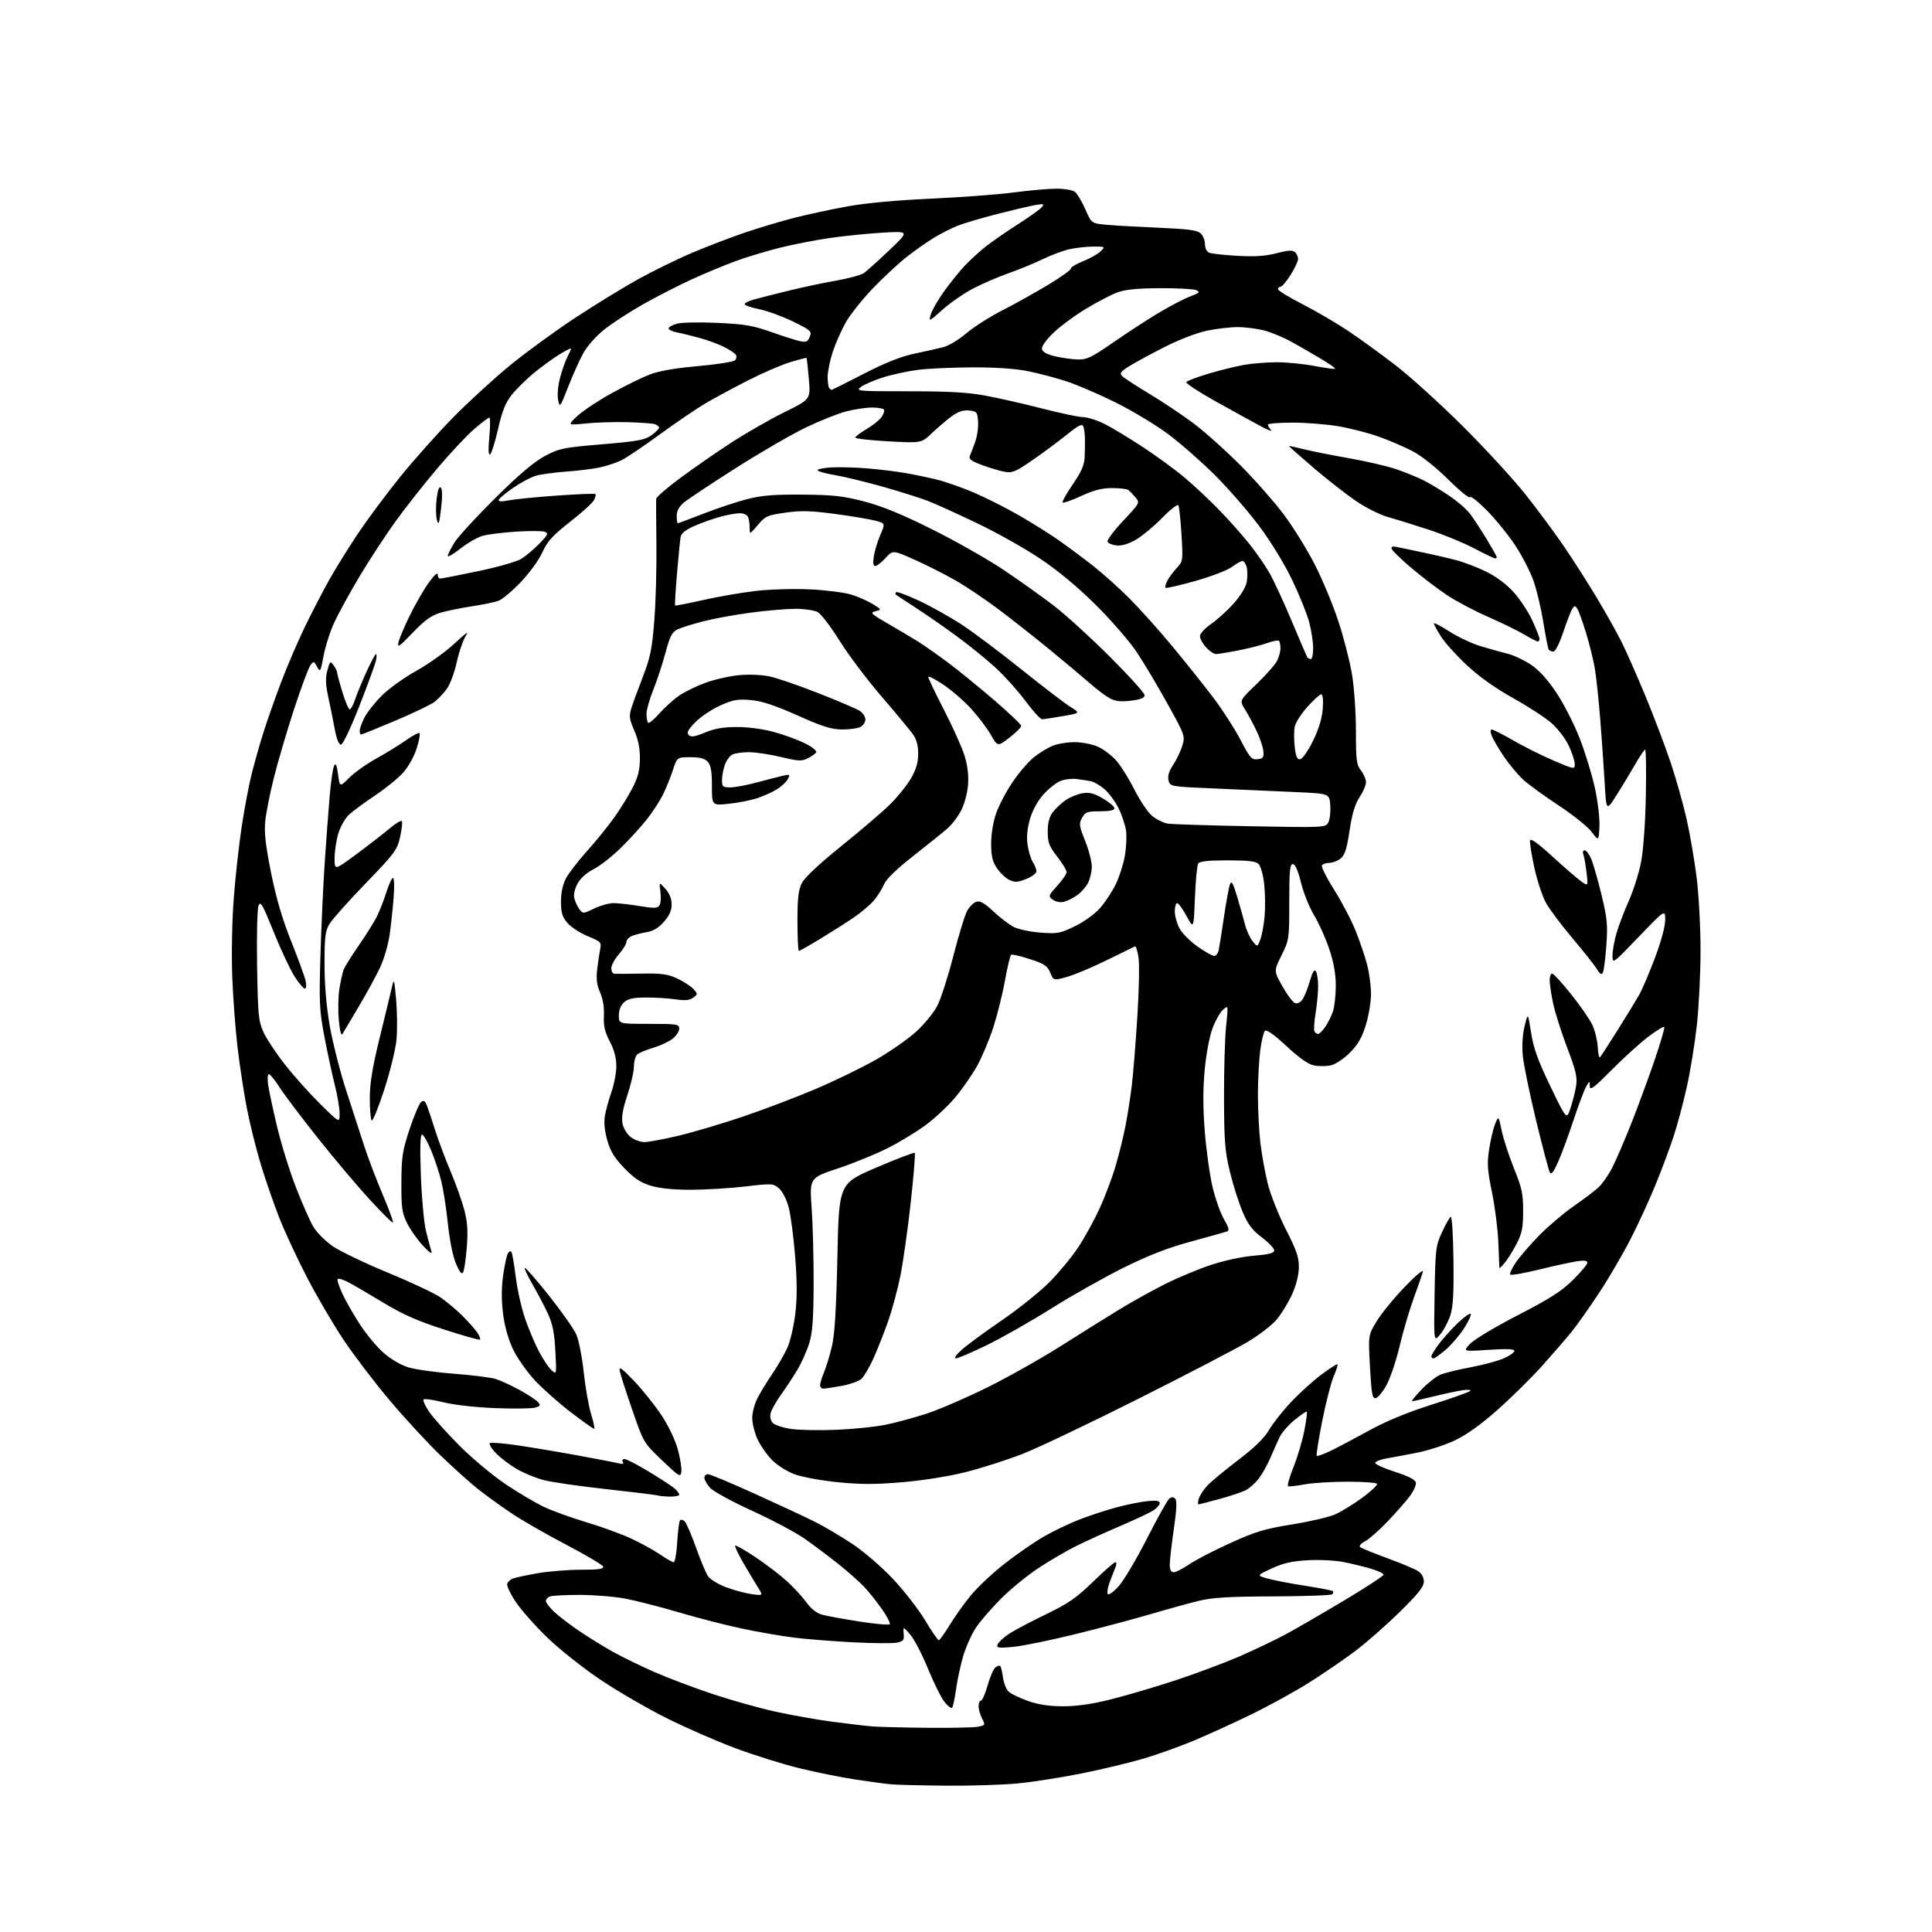 <?xml version="1.0" encoding="UTF-8" standalone="no"?>
<svg 
  version="1.1" 
  xmlns="http://www.w3.org/2000/svg" 
  xmlns:xlink="http://www.w3.org/1999/xlink" 
  xmlns:svg="http://www.w3.org/2000/svg"
  xmlns:rdf="http://www.w3.org/1999/02/22-rdf-syntax-ns#"
  xmlns:cc="http://creativecommons.org/ns#"
  xmlns:dc="http://purl.org/dc/elements/1.1/"
  viewBox="0 0 768 768"
  width="768"
  height="768"
>
<style>svg {background-color: white; }</style>"
<path stroke="none" fill="black" fill-rule="evenodd" d="M376.08,709.83C366.41,709.74 356.70,709.51 354.50,709.32C352.30,709.13 345.85,708.27 340.17,707.41C334.49,706.55 324.43,704.53 317.81,702.91C311.19,701.30 299.64,697.68 292.14,694.87C284.64,692.06 272.38,686.69 264.89,682.94C257.40,679.19 245.70,672.40 238.89,667.85C232.08,663.30 222.55,655.76 217.72,651.11C212.88,646.46 207.17,640.01 205.01,636.78C202.86,633.55 201.33,630.29 201.63,629.53C201.92,628.78 202.91,627.86 203.83,627.50C204.75,627.14 209.10,626.20 213.50,625.42C217.90,624.64 225.70,624.00 230.83,624.00C237.85,624.00 240.06,623.69 239.75,622.75C239.53,622.06 232.85,618.11 224.92,613.96C216.99,609.81 207.12,604.13 203.00,601.34C198.88,598.55 193.03,594.31 190.00,591.92C186.97,589.53 180.27,583.51 175.10,578.54C169.93,573.57 160.78,563.65 154.77,556.50C148.75,549.35 140.53,538.55 136.50,532.50C132.47,526.45 126.01,515.42 122.15,508.00C118.29,500.57 113.34,489.97 111.15,484.42C108.95,478.88 105.60,469.21 103.69,462.92C101.79,456.64 99.28,446.55 98.12,440.50C96.95,434.45 95.30,423.65 94.45,416.50C93.59,409.35 92.63,396.52 92.31,388.00C91.99,379.21 92.25,365.79 92.93,357.01C93.58,348.48 95.00,335.66 96.09,328.51C97.17,321.35 98.96,311.90 100.08,307.50C101.20,303.10 103.23,295.90 104.61,291.50C105.98,287.10 109.14,278.10 111.63,271.50C114.12,264.90 118.46,254.79 121.27,249.03C124.07,243.26 128.39,234.94 130.86,230.53C133.33,226.11 138.43,217.89 142.19,212.25C145.96,206.62 153.51,196.46 158.97,189.69C164.43,182.91 173.98,172.20 180.20,165.88C186.41,159.56 196.68,150.18 203.00,145.02C209.32,139.87 220.84,131.48 228.59,126.38C236.34,121.28 247.58,114.38 253.58,111.05C259.58,107.71 269.41,102.90 275.44,100.36C281.47,97.82 290.92,94.20 296.45,92.34C301.98,90.47 310.77,87.85 316.00,86.52C321.23,85.19 330.68,83.17 337.00,82.02C344.14,80.73 356.67,79.57 370.05,78.97C381.90,78.44 396.72,77.33 402.98,76.50C409.25,75.68 416.90,75.00 420.00,75.00C423.09,75.00 426.36,75.56 427.28,76.25C428.19,76.94 430.05,80.05 431.42,83.17C433.90,88.83 433.90,88.83 440.20,89.38C443.66,89.69 453.02,90.21 461.00,90.55C472.15,91.02 475.90,91.52 477.25,92.73C478.21,93.60 479.00,95.54 479.00,97.05C479.00,98.72 479.68,100.06 480.75,100.48C481.71,100.86 486.77,101.41 492.00,101.70C498.88,102.08 503.14,101.80 507.45,100.66C511.75,99.52 513.76,99.38 514.70,100.17C515.41,100.76 516.00,102.00 516.00,102.93C516.00,103.85 514.66,106.72 513.02,109.30C511.38,111.89 509.58,114.00 509.02,114.00C508.46,114.00 508.00,114.43 508.00,114.96C508.00,115.48 512.43,118.19 517.85,120.97C523.27,123.75 531.48,128.56 536.10,131.66C540.72,134.75 549.22,140.93 554.99,145.39C560.76,149.85 572.72,160.70 581.55,169.50C590.39,178.30 601.56,190.45 606.37,196.50C611.18,202.55 618.17,212.00 621.91,217.50C625.64,223.00 631.48,232.15 634.88,237.84C638.28,243.52 642.61,251.25 644.51,255.01C646.40,258.77 650.71,268.52 654.08,276.67C657.46,284.83 661.97,296.72 664.10,303.10C666.24,309.48 669.10,319.61 670.45,325.60C671.81,331.60 673.61,342.11 674.46,348.97C675.31,355.83 676.00,368.88 675.99,377.97C675.99,387.06 675.31,400.48 674.50,407.78C673.68,415.08 671.88,426.11 670.49,432.28C669.11,438.45 666.80,447.10 665.36,451.50C663.93,455.90 660.75,464.43 658.31,470.46C655.86,476.49 651.35,486.35 648.27,492.37C645.19,498.38 639.54,508.08 635.70,513.90C631.87,519.73 626.90,526.75 624.66,529.50C622.42,532.25 617.19,538.29 613.04,542.93C608.89,547.57 601.00,555.36 595.50,560.26C588.94,566.09 583.09,570.30 578.50,572.50C574.65,574.34 567.90,576.55 563.50,577.43C559.10,578.30 553.55,579.34 551.16,579.75C548.77,580.16 546.75,580.95 546.66,581.50C546.57,582.05 550.10,583.66 554.50,585.07C559.97,586.83 562.61,588.19 562.83,589.37C563.02,590.32 561.91,592.76 560.38,594.80C558.85,596.83 554.87,601.36 551.55,604.85C548.22,608.34 544.21,611.87 542.64,612.69C541.06,613.50 540.16,614.53 540.64,614.96C541.11,615.40 545.98,617.39 551.46,619.40C556.93,621.40 562.45,623.72 563.71,624.54C565.15,625.49 566.00,627.04 566.00,628.72C566.00,630.78 563.76,633.58 556.24,640.94C550.87,646.20 542.93,653.16 538.59,656.42C534.25,659.67 526.16,665.21 520.60,668.73C515.05,672.24 504.64,677.98 497.47,681.47C490.30,684.96 479.95,689.68 474.47,691.97C468.99,694.25 460.10,697.43 454.73,699.03C449.35,700.63 438.32,703.28 430.23,704.91C422.13,706.55 410.58,708.36 404.58,708.94C398.57,709.52 385.74,709.92 376.08,709.83zM368.62,686.83C378.04,686.92 387.11,686.73 388.76,686.40C391.67,685.82 391.73,685.70 390.39,683.15C389.63,681.69 389.01,679.49 389.01,678.25C389.00,677.01 389.43,676.00 389.95,676.00C390.47,676.00 391.65,673.31 392.58,670.02C393.50,666.73 394.88,663.51 395.65,662.87C396.42,662.24 397.30,661.97 397.61,662.27C397.92,662.58 398.41,664.65 398.71,666.88C399.01,669.10 400.03,671.62 400.98,672.48C401.93,673.35 405.37,675.00 408.61,676.15C412.69,677.60 416.96,678.26 422.50,678.27C427.94,678.29 434.02,677.42 441.50,675.55C447.55,674.04 459.08,670.65 467.13,668.00C475.18,665.36 486.65,661.07 492.63,658.48C498.61,655.88 506.88,651.93 511.00,649.71C515.12,647.49 525.59,641.43 534.25,636.25C542.91,631.08 550.00,626.44 550.00,625.96C550.00,625.47 547.73,624.40 544.96,623.58C542.19,622.76 537.25,621.56 533.98,620.92C530.71,620.27 524.32,619.96 519.77,620.22C513.53,620.58 510.03,621.39 505.50,623.49C499.50,626.28 499.50,626.28 504.00,627.53C506.48,628.21 513.19,629.50 518.92,630.39C524.65,631.28 529.56,632.23 529.83,632.50C530.11,632.78 530.00,633.34 529.58,633.75C529.17,634.16 518.63,634.54 506.17,634.59C488.47,634.65 481.96,635.04 476.50,636.37C472.65,637.31 464.16,639.65 457.64,641.57C451.12,643.50 437.64,647.09 427.68,649.55C417.73,652.01 406.51,654.31 402.77,654.66C396.84,655.21 396.03,655.09 396.55,653.73C396.88,652.87 398.80,651.04 400.82,649.66C402.85,648.28 409.45,644.77 415.50,641.85C424.70,637.41 427.81,635.27 434.50,628.77C438.90,624.50 442.89,621.00 443.36,621.00C443.83,621.00 443.89,621.79 443.50,622.75C443.11,623.71 442.07,626.40 441.19,628.71C440.31,631.03 439.96,633.28 440.40,633.71C440.84,634.15 442.84,632.63 444.85,630.35C446.86,628.07 451.86,619.60 455.97,611.54C460.07,603.48 464.03,596.39 464.76,595.78C465.70,595.00 466.40,595.00 467.15,595.75C467.91,596.51 467.75,600.02 466.61,607.84C465.73,613.90 465.00,620.24 465.00,621.93C465.00,624.05 465.48,625.00 466.57,625.00C467.43,625.00 470.17,623.60 472.65,621.90C475.13,620.19 482.49,616.37 489.02,613.41C499.13,608.82 502.77,607.72 513.62,605.98C520.62,604.86 528.33,603.06 530.76,601.99C533.18,600.92 538.03,597.93 541.54,595.36C545.05,592.78 547.68,590.30 547.40,589.84C547.11,589.38 541.82,589.00 535.62,589.00C529.43,589.00 521.78,589.48 518.62,590.06C515.46,590.65 512.51,590.98 512.06,590.81C511.61,590.64 512.57,587.20 514.19,583.16C515.81,579.12 517.75,572.60 518.50,568.67C519.25,564.74 519.69,561.36 519.48,561.15C519.28,560.94 517.10,562.42 514.65,564.43C512.19,566.44 509.50,569.53 508.66,571.30C507.83,573.06 506.18,576.75 505.00,579.50C503.82,582.25 501.74,585.96 500.38,587.75C499.01,589.54 496.68,591.62 495.20,592.38C493.71,593.14 489.01,594.72 484.74,595.88C480.47,597.05 476.73,598.00 476.42,598.00C476.12,598.00 476.17,596.99 476.54,595.75C476.92,594.51 478.41,592.21 479.86,590.63C481.31,589.06 486.83,584.47 492.12,580.45C498.82,575.34 502.59,571.67 504.54,568.31C506.09,565.67 510.08,560.62 513.43,557.10C516.77,553.58 522.15,548.74 525.39,546.33C528.63,543.92 531.46,542.12 531.67,542.33C531.88,542.54 531.19,544.73 530.13,547.19C529.08,549.66 527.03,557.66 525.58,564.98C524.13,572.29 523.16,578.49 523.41,578.74C523.66,579.00 526.26,578.04 529.19,576.61C532.11,575.19 539.00,571.54 544.50,568.51C551.03,564.92 559.53,561.41 569.00,558.41C576.98,555.88 583.91,553.42 584.41,552.94C584.94,552.45 583.65,552.32 581.41,552.64C579.26,552.96 574.05,554.07 569.83,555.11C565.62,556.15 561.81,557.00 561.38,557.00C560.94,557.00 562.59,554.92 565.04,552.39C567.49,549.85 570.85,547.19 572.50,546.49C574.15,545.78 579.55,544.45 584.50,543.53C589.45,542.61 595.41,541.01 597.75,539.98C600.09,538.95 602.00,537.62 602.00,537.01C602.00,536.24 598.96,536.11 591.75,536.58C581.50,537.26 581.50,537.26 584.39,534.18C585.98,532.48 594.53,527.36 603.39,522.80C616.05,516.28 620.73,513.29 625.25,508.83C628.41,505.71 631.00,502.62 631.00,501.95C631.00,501.10 629.76,500.93 626.75,501.40C624.41,501.76 617.66,503.23 611.74,504.68C605.82,506.13 600.69,507.02 600.34,506.67C599.99,506.32 601.01,504.13 602.60,501.80C604.20,499.46 608.42,494.59 612.00,490.96C615.58,487.33 621.65,482.18 625.50,479.51C629.35,476.84 633.78,473.50 635.34,472.08C636.91,470.66 639.44,467.02 640.97,464.00C642.50,460.98 645.89,453.10 648.50,446.50C651.11,439.90 655.23,428.70 657.66,421.62C660.09,414.54 661.85,408.51 661.56,408.23C661.28,407.95 658.45,409.67 655.28,412.07C652.10,414.46 645.56,420.38 640.75,425.23C633.51,432.52 631.99,433.65 631.96,431.77C631.93,429.51 631.92,429.51 630.49,432.00C629.71,433.38 627.45,439.38 625.48,445.34C623.51,451.30 620.77,458.73 619.39,461.84C617.53,466.02 616.66,467.11 616.06,466.00C615.61,465.18 613.15,455.83 610.58,445.23C608.02,434.64 605.65,423.11 605.33,419.62C604.96,415.72 605.24,411.19 606.05,407.88C607.37,402.50 607.37,402.50 608.63,410.51C609.61,416.71 611.35,421.55 616.33,431.88C622.76,445.23 622.76,445.23 624.35,440.37C625.23,437.69 626.22,433.70 626.56,431.49C627.06,428.26 626.37,425.37 622.99,416.49C620.69,410.45 618.18,402.57 617.42,399.00C616.66,395.43 616.03,391.26 616.02,389.75C616.01,388.24 616.44,387.00 616.98,387.00C617.52,387.00 620.94,390.71 624.57,395.25C628.20,399.79 632.01,405.31 633.03,407.51C634.05,409.72 634.99,413.66 635.13,416.27C635.26,418.89 635.68,420.68 636.05,420.26C636.43,419.84 639.56,415.00 643.02,409.50C646.48,404.00 650.33,397.70 651.58,395.50C652.83,393.30 655.69,386.60 657.93,380.61C660.36,374.10 661.98,368.08 661.95,365.61C661.91,361.50 661.91,361.50 651.45,372.38C641.00,383.26 641.00,383.26 641.00,379.81C641.00,377.91 641.71,373.92 642.59,370.93C643.46,367.94 645.68,362.12 647.52,358.00C649.36,353.88 651.55,346.90 652.38,342.50C653.27,337.83 654.05,326.91 654.25,316.25C654.45,306.21 654.32,298.00 653.97,298.00C653.62,298.00 651.80,300.69 649.92,303.99C648.04,307.28 644.71,312.80 642.51,316.24C638.53,322.50 638.53,322.50 637.87,311.00C637.50,304.68 636.70,293.20 636.09,285.50C635.47,277.80 634.50,268.80 633.93,265.50C633.36,262.20 631.80,255.90 630.45,251.50C629.11,247.10 627.56,242.82 627.01,242.00C626.11,240.67 625.89,240.67 625.02,242.00C624.47,242.82 622.86,246.99 621.43,251.25C619.89,255.84 618.28,259.00 617.48,259.00C616.73,259.00 615.89,258.63 615.62,258.19C615.34,257.74 614.40,252.93 613.52,247.49C612.65,242.06 610.91,234.66 609.65,231.06C608.40,227.45 605.16,221.12 602.46,217.00C599.75,212.88 594.67,206.57 591.15,203.00C587.64,199.43 584.57,197.01 584.34,197.63C584.10,198.26 580.22,195.10 575.71,190.62C570.77,185.72 565.11,181.23 561.50,179.34C558.20,177.62 552.20,175.04 548.16,173.60C544.13,172.16 536.98,170.31 532.28,169.49C527.58,168.67 519.30,168.00 513.87,168.00C508.44,168.00 504.00,168.36 504.00,168.80C504.00,169.24 504.56,170.21 505.25,170.95C505.94,171.69 504.02,170.97 501.00,169.34C497.98,167.71 490.00,163.32 483.27,159.57C476.54,155.82 471.28,152.36 471.57,151.89C471.86,151.42 475.79,149.93 480.30,148.57C484.81,147.22 491.17,145.64 494.43,145.06C497.70,144.48 503.62,144.00 507.60,144.00C511.57,144.00 518.32,144.67 522.59,145.49C526.86,146.30 530.53,146.80 530.74,146.59C530.95,146.39 528.50,144.66 525.31,142.76C522.11,140.85 516.89,137.83 513.69,136.04C510.50,134.25 505.55,132.17 502.69,131.41C499.84,130.65 495.02,130.03 492.00,130.03C488.98,130.03 483.40,130.69 479.61,131.49C475.70,132.32 468.43,135.14 462.80,138.01C457.33,140.79 451.04,144.21 448.81,145.62C445.38,147.79 444.96,148.39 446.13,149.54C446.88,150.29 451.77,153.47 457.00,156.61C462.23,159.75 470.10,165.02 474.50,168.32C478.90,171.62 487.24,179.09 493.04,184.91C498.83,190.74 506.60,199.55 510.31,204.50C514.01,209.45 519.52,218.32 522.55,224.21C525.57,230.10 529.80,240.23 531.94,246.71C534.09,253.20 536.55,262.74 537.42,267.93C538.30,273.20 539.00,283.17 539.00,290.54C539.00,302.22 539.23,304.02 541.00,306.27C542.10,307.67 543.00,309.77 543.00,310.93C543.00,312.09 541.85,314.78 540.44,316.91C538.62,319.67 537.49,323.44 536.48,330.13C535.39,337.44 534.61,339.88 532.93,341.25C531.75,342.21 529.73,343.00 528.45,343.00C527.17,343.00 525.84,343.46 525.49,344.01C525.15,344.57 527.35,348.96 530.38,353.76C533.42,358.57 537.26,365.92 538.92,370.10C540.59,374.28 542.64,380.34 543.47,383.56C544.31,386.78 545.00,391.98 545.00,395.10C545.00,398.23 544.07,403.81 542.93,407.49C541.37,412.53 539.79,415.26 536.57,418.49C534.16,420.89 530.85,423.09 529.06,423.49C527.29,423.88 524.31,423.91 522.44,423.55C520.11,423.12 516.61,420.68 511.41,415.86C506.43,411.23 503.46,409.14 502.82,409.78C502.28,410.32 501.44,413.86 500.95,417.63C500.46,421.41 500.05,429.23 500.04,435.00C500.03,440.77 500.46,449.34 500.99,454.04C501.53,458.73 502.87,466.16 503.96,470.54C505.06,474.92 508.30,483.10 511.17,488.72C515.46,497.13 516.37,499.81 516.31,503.87C516.26,506.95 515.24,510.98 513.59,514.58C512.14,517.76 509.44,522.19 507.60,524.43C505.76,526.67 500.48,530.74 495.88,533.48C491.27,536.21 471.75,546.37 452.50,556.05C433.25,565.73 412.55,575.58 406.50,577.94C400.45,580.30 390.40,583.52 384.16,585.11C377.36,586.84 367.22,588.47 358.83,589.19C348.01,590.12 342.16,590.12 332.98,589.20C326.44,588.55 318.72,587.12 315.77,586.01C312.75,584.89 308.82,582.37 306.76,580.26C304.75,578.19 302.19,574.48 301.08,572.00C299.96,569.52 299.03,565.79 299.02,563.71C299.01,561.63 299.95,558.07 301.10,555.80C302.26,553.53 304.96,549.11 307.10,545.97C309.24,542.83 311.91,538.19 313.03,535.66C314.15,533.14 315.54,527.15 316.13,522.37C316.89,516.16 316.88,509.64 316.09,499.58C315.48,491.84 314.33,483.02 313.53,480.00C312.68,476.81 311.07,473.63 309.68,472.42C307.37,470.42 306.94,470.39 296.40,471.63C290.40,472.33 280.74,472.93 274.93,472.95C268.07,472.98 262.46,472.44 258.93,471.41C254.76,470.18 252.29,468.57 248.30,464.48C244.35,460.42 242.70,457.78 241.44,453.45C240.39,449.82 240.02,446.30 240.42,443.77C240.77,441.58 241.94,437.26 243.03,434.18C244.11,431.09 245.00,426.41 245.00,423.77C245.00,420.54 244.15,417.34 242.41,414.00C240.40,410.17 239.87,407.84 240.06,403.77C240.23,400.41 239.68,397.06 238.55,394.53C237.27,391.65 236.95,389.18 237.37,385.53C237.69,382.76 238.22,379.14 238.55,377.47C239.14,374.56 238.93,374.34 233.59,372.13C230.53,370.86 226.90,368.48 225.51,366.83C223.50,364.44 223.00,362.76 223.00,358.38C223.00,354.91 223.71,351.57 224.95,349.21C226.02,347.17 229.80,342.26 233.36,338.30C236.91,334.34 241.84,328.27 244.29,324.80C246.75,321.34 250.01,316.02 251.54,313.00C253.65,308.85 254.34,306.03 254.37,301.50C254.39,297.36 253.69,293.90 252.12,290.36C250.24,286.09 250.02,284.64 250.87,281.86C251.43,280.01 253.50,274.33 255.47,269.24C258.53,261.33 259.20,258.04 260.09,246.74C260.67,239.46 261.05,225.85 260.93,216.50C260.82,207.15 260.79,198.94 260.86,198.25C260.94,197.56 265.21,193.87 270.36,190.05C275.51,186.23 284.62,179.91 290.61,176.01C296.60,172.11 306.17,166.63 311.87,163.83C322.23,158.73 322.23,158.73 321.53,150.62C321.14,146.15 320.73,142.40 320.61,142.28C320.49,142.16 317.60,142.91 314.19,143.94C310.78,144.98 303.38,148.16 297.74,151.02C292.11,153.88 284.52,157.96 280.88,160.08C277.24,162.20 268.99,167.79 262.53,172.50C256.08,177.21 249.16,181.89 247.15,182.90C245.14,183.90 241.25,185.21 238.50,185.80C235.75,186.39 229.68,187.14 225.00,187.47C220.32,187.81 214.90,188.56 212.95,189.14C210.99,189.72 206.97,191.87 204.01,193.90C201.05,195.94 198.47,198.09 198.27,198.68C198.03,199.41 199.26,199.48 202.21,198.90C204.57,198.44 213.20,197.58 221.39,197.00C229.58,196.42 236.47,196.14 236.72,196.39C236.96,196.63 236.67,197.75 236.07,198.87C235.47,199.99 231.18,203.87 226.54,207.49C219.64,212.89 217.65,215.08 215.58,219.60C214.18,222.67 210.36,227.92 206.96,231.46C203.61,234.96 199.65,238.27 198.18,238.82C196.71,239.37 191.95,240.36 187.61,241.01C183.27,241.66 177.61,242.82 175.03,243.58C171.47,244.64 168.82,246.55 164.05,251.52C158.63,257.17 157.85,257.69 158.41,255.29C158.76,253.75 160.82,248.90 162.98,244.50C165.15,240.10 168.51,234.28 170.46,231.57C172.48,228.76 174.00,227.37 174.00,228.32C174.00,229.25 174.43,230.00 174.96,230.00C175.49,230.00 182.25,228.68 189.98,227.07C197.70,225.47 205.48,223.24 207.26,222.14C209.04,221.03 212.26,218.31 214.42,216.10C217.82,212.61 218.10,211.98 216.57,211.39C215.60,211.02 210.46,210.99 205.15,211.33C199.84,211.67 193.83,212.43 191.80,213.01C189.76,213.59 185.82,215.86 183.05,218.06C180.27,220.25 178.00,221.58 178.00,221.00C178.00,220.43 179.17,218.06 180.61,215.73C182.04,213.40 189.36,205.43 196.86,198.00C206.42,188.55 212.35,183.53 216.64,181.25C222.35,178.23 223.92,177.91 239.32,176.62C253.36,175.44 256.33,174.90 258.93,173.05C260.62,171.85 262.00,170.47 262.00,170.00C262.00,169.52 261.21,168.89 260.25,168.60C259.29,168.31 254.45,167.96 249.50,167.82C244.55,167.68 237.12,167.91 233.00,168.32C225.50,169.08 225.50,169.08 229.60,165.29C231.86,163.21 237.94,159.17 243.10,156.33C248.27,153.48 254.97,150.17 258.00,148.98C261.73,147.50 267.93,146.40 277.30,145.55C284.88,144.87 291.57,143.83 292.16,143.24C292.75,142.65 292.92,141.68 292.55,141.07C292.17,140.47 290.11,139.08 287.96,137.98C285.82,136.89 281.46,135.27 278.28,134.39C275.10,133.51 270.97,132.50 269.10,132.14C267.24,131.79 265.75,131.06 265.79,130.51C265.84,129.97 267.37,129.13 269.19,128.65C271.01,128.16 278.24,128.03 285.25,128.35C296.01,128.84 299.37,129.42 306.75,132.03C311.56,133.73 316.73,135.37 318.24,135.67C320.46,136.12 321.15,135.78 321.90,133.86C322.76,131.65 322.32,131.26 315.16,127.78C310.95,125.74 304.91,123.54 301.75,122.90C298.59,122.26 296.00,121.37 296.00,120.91C296.00,120.45 297.69,119.61 299.75,119.04C301.81,118.47 308.00,116.90 313.50,115.55C319.00,114.20 327.52,112.39 332.44,111.54C337.36,110.68 342.31,109.33 343.44,108.53C344.57,107.74 349.10,103.66 353.50,99.48C361.50,91.87 361.50,91.87 351.00,92.48C345.23,92.81 335.77,93.76 330.00,94.59C324.23,95.42 315.20,97.18 309.93,98.50C304.67,99.81 296.80,102.19 292.43,103.79C288.07,105.38 280.23,108.65 275.00,111.04C269.77,113.43 261.07,117.89 255.66,120.95C250.24,124.00 243.27,128.54 240.16,131.03C236.88,133.66 233.36,137.65 231.79,140.53C230.30,143.27 227.61,149.27 225.81,153.88C222.65,161.97 222.51,162.15 221.86,158.98C221.48,157.10 221.79,153.38 222.60,150.30C223.37,147.33 224.68,143.59 225.50,142.00C226.33,140.40 227.00,138.86 227.00,138.56C227.00,138.26 224.86,139.35 222.25,140.97C219.64,142.59 215.05,145.94 212.06,148.41C209.07,150.89 205.17,154.75 203.38,157.01C200.94,160.10 199.61,163.42 197.99,170.54C196.81,175.73 195.38,180.26 194.82,180.61C194.15,181.03 194.04,178.70 194.52,173.62C194.91,169.43 194.92,166.00 194.53,166.00C194.14,166.00 191.48,168.00 188.63,170.44C185.77,172.88 179.17,179.89 173.97,186.03C168.76,192.16 161.20,201.75 157.18,207.34C153.15,212.93 146.74,222.72 142.94,229.10C139.14,235.48 134.66,243.65 132.97,247.24C131.29,250.84 129.34,256.87 128.64,260.64C127.43,267.14 127.29,267.37 126.05,265.07C124.79,262.73 124.69,262.71 123.36,264.52C122.60,265.56 119.72,273.30 116.96,281.72C114.20,290.14 110.60,302.31 108.97,308.77C107.34,315.22 105.75,323.20 105.43,326.50C104.99,330.98 105.59,336.19 107.77,347.03C109.80,357.10 112.24,365.41 115.73,374.12C118.50,381.03 121.08,388.11 121.47,389.84C121.87,391.70 121.76,393.00 121.18,393.00C120.65,393.00 118.79,390.80 117.06,388.10C115.34,385.41 111.61,377.46 108.79,370.45C104.29,359.30 103.54,358.01 102.75,360.10C102.25,361.42 102.00,372.18 102.20,384.00C102.52,403.60 102.75,405.93 104.75,410.33C105.97,412.99 109.85,418.84 113.39,423.33C116.93,427.82 123.24,434.86 127.41,438.97C135.00,446.45 135.00,446.45 135.00,442.64C135.00,440.55 134.13,435.38 133.06,431.17C131.99,426.95 130.14,418.33 128.94,412.02C126.97,401.61 126.82,398.55 127.39,379.52C127.74,367.96 128.50,351.52 129.07,343.00C129.64,334.48 130.53,322.64 131.03,316.70C131.54,310.76 132.35,305.19 132.83,304.33C133.47,303.20 133.90,304.19 134.39,307.85C135.06,312.94 135.06,312.94 138.84,309.16C140.91,307.09 145.73,303.66 149.55,301.55C153.37,299.44 158.68,296.18 161.35,294.29C164.01,292.41 166.46,291.12 166.78,291.44C167.10,291.76 166.57,294.53 165.60,297.59C164.59,300.81 162.30,304.87 160.20,307.21C158.19,309.43 153.16,313.50 149.02,316.26C144.89,319.02 140.25,322.43 138.73,323.85C137.20,325.26 135.29,328.66 134.48,331.39C133.66,334.13 133.00,338.53 133.00,341.18C133.00,346.00 133.00,346.00 141.75,339.50C146.56,335.93 152.44,331.38 154.80,329.39C157.17,327.40 159.38,326.04 159.71,326.38C160.05,326.71 159.75,329.53 159.06,332.63C157.88,337.91 156.99,339.11 145.41,351.09C138.60,358.14 132.12,365.39 131.02,367.21C129.29,370.04 129.01,372.25 129.00,383.12C129.00,391.31 129.72,399.91 131.05,407.62C132.17,414.15 135.13,425.80 137.62,433.50C140.11,441.20 143.40,451.32 144.93,456.00C146.46,460.68 149.77,469.34 152.29,475.25C154.81,481.16 156.54,486.00 156.14,486.00C155.73,486.00 151.57,481.84 146.88,476.75C142.20,471.66 133.00,460.75 126.43,452.50C119.87,444.25 112.99,435.14 111.14,432.25C109.30,429.36 107.38,427.00 106.88,427.00C106.38,427.00 106.25,428.91 106.59,431.25C106.92,433.59 108.54,441.12 110.18,448.00C111.82,454.88 115.18,465.68 117.64,472.00C120.10,478.32 123.19,485.34 124.51,487.59C125.83,489.85 129.31,493.35 132.26,495.38C135.20,497.41 145.07,502.14 154.18,505.90C163.29,509.65 172.73,514.09 175.15,515.76C177.57,517.43 181.52,520.75 183.91,523.14C186.31,525.54 188.95,528.53 189.77,529.78C190.60,531.04 191.07,532.27 190.82,532.52C190.56,532.77 184.09,530.95 176.43,528.47C165.77,525.03 160.03,522.48 152.00,517.61C146.22,514.11 140.00,510.48 138.16,509.55C136.32,508.62 134.55,508.11 134.24,508.43C133.92,508.75 134.75,511.35 136.08,514.23C137.41,517.10 140.56,522.61 143.07,526.48C145.59,530.35 149.81,535.43 152.47,537.76C155.34,540.29 159.36,542.64 162.40,543.56C165.20,544.41 173.35,545.55 180.50,546.09C187.65,546.63 195.07,547.55 197.00,548.15C198.93,548.74 203.24,550.73 206.60,552.57C209.95,554.42 213.25,556.60 213.94,557.42C214.97,558.67 214.74,559.03 212.51,559.59C211.04,559.95 203.92,560.03 196.67,559.74C189.05,559.45 180.45,558.47 176.27,557.43C172.30,556.44 168.74,555.93 168.37,556.29C168.00,556.66 169.01,558.88 170.60,561.22C172.20,563.56 177.57,569.58 182.55,574.58C187.53,579.59 195.80,586.51 200.93,589.96C206.06,593.41 213.02,597.52 216.38,599.09C219.75,600.67 227.23,603.36 233.00,605.08C238.78,606.80 246.73,609.69 250.67,611.50C254.62,613.32 259.88,616.20 262.35,617.90C264.83,619.61 267.28,621.00 267.80,621.00C268.32,621.00 268.95,617.40 269.21,613.00C269.46,608.60 269.98,604.69 270.35,604.32C270.73,603.94 271.56,604.16 272.21,604.81C272.86,605.46 274.85,610.08 276.63,615.07C278.42,620.07 280.56,625.21 281.41,626.50C282.26,627.80 285.45,629.77 288.61,630.95C291.73,632.12 296.33,633.36 298.83,633.70C303.37,634.32 303.37,634.32 301.24,630.91C300.06,629.04 297.45,624.66 295.44,621.20C293.42,617.73 291.99,614.68 292.25,614.42C292.52,614.15 296.12,616.20 300.26,618.97C304.40,621.74 309.97,625.98 312.64,628.39C315.31,630.80 318.85,634.63 320.50,636.89C322.51,639.64 324.65,641.30 327.00,641.92C328.93,642.43 335.56,643.63 341.74,644.60C347.93,645.56 353.29,646.04 353.66,645.67C354.03,645.30 352.68,642.64 350.66,639.75C348.64,636.86 345.46,632.87 343.59,630.87C341.73,628.88 337.12,624.79 333.35,621.79C329.58,618.78 323.57,614.27 320.00,611.76C316.43,609.25 306.98,604.21 299.00,600.57C291.02,596.93 283.49,592.82 282.25,591.42C281.01,590.03 280.00,588.24 280.00,587.44C280.00,586.65 280.64,586.00 281.43,586.00C282.21,586.00 290.65,589.54 300.18,593.86C309.71,598.18 320.43,603.18 324.00,604.97C327.57,606.76 334.15,610.63 338.62,613.59C343.17,616.59 350.30,622.71 354.83,627.50C359.28,632.20 365.07,639.64 367.70,644.02C370.33,648.41 372.79,652.00 373.17,652.00C373.55,652.00 375.53,649.24 377.58,645.87C379.63,642.50 383.47,637.13 386.13,633.94C388.78,630.76 394.74,625.18 399.38,621.56C404.02,617.94 410.89,613.18 414.66,610.97C418.42,608.77 424.95,605.63 429.17,604.00C433.38,602.37 440.13,600.17 444.17,599.11C448.20,598.04 453.64,596.96 456.25,596.71C459.65,596.38 461.00,596.60 461.00,597.51C461.00,598.20 459.88,599.50 458.52,600.40C457.15,601.29 451.20,604.09 445.30,606.61C439.40,609.13 431.40,612.77 427.53,614.70C423.67,616.64 416.90,620.61 412.50,623.53C408.10,626.46 401.45,631.92 397.73,635.68C394.00,639.43 389.61,644.52 387.96,647.00C386.31,649.48 384.07,654.42 382.98,658.00C381.90,661.58 380.59,667.59 380.07,671.36C379.55,675.13 378.83,678.50 378.47,678.86C378.11,679.21 376.75,678.16 375.44,676.53C374.14,674.89 371.18,668.93 368.87,663.29C366.55,657.64 363.39,651.55 361.82,649.76C358.99,646.50 358.99,646.50 359.24,649.44C359.47,651.98 359.10,652.46 356.50,652.98C354.85,653.31 346.98,653.25 339.00,652.84C331.02,652.42 320.45,651.58 315.50,650.96C310.55,650.34 301.32,648.74 295.00,647.40C288.68,646.07 277.43,643.18 270.00,640.98C262.57,638.79 252.97,636.32 248.66,635.50C244.35,634.67 236.18,634.00 230.49,634.00C224.81,634.00 219.45,634.27 218.58,634.61C217.71,634.94 217.00,635.75 217.00,636.41C217.00,637.07 218.46,638.99 220.25,640.69C222.04,642.39 226.52,645.82 230.20,648.31C233.89,650.81 239.90,654.52 243.55,656.57C247.20,658.61 254.60,662.22 259.98,664.59C265.36,666.95 275.78,670.90 283.13,673.35C290.48,675.80 301.68,678.95 308.00,680.35C314.32,681.76 324.68,683.59 331.00,684.43C337.32,685.26 344.52,686.11 347.00,686.30C349.48,686.49 359.21,686.73 368.62,686.83zM266.25,594.92C264.19,594.88 262.05,594.68 261.50,594.47C260.95,594.27 251.79,593.14 241.14,591.97C230.50,590.80 219.27,589.18 216.20,588.38C213.12,587.58 208.34,585.62 205.56,584.03C202.77,582.43 199.00,579.58 197.16,577.68C195.33,575.78 194.25,573.96 194.77,573.64C195.28,573.32 200.39,573.75 206.10,574.60C211.82,575.45 222.57,577.25 230.00,578.62C237.43,579.98 244.58,581.36 245.90,581.69C247.56,582.11 248.08,581.94 247.59,581.15C247.19,580.49 247.48,580.00 248.28,580.00C249.04,580.00 253.46,582.29 258.08,585.09C262.71,587.90 267.29,590.89 268.25,591.75C269.21,592.61 270.00,593.69 270.00,594.15C270.00,594.62 268.31,594.96 266.25,594.92zM270.85,585.05C270.52,587.34 270.01,587.03 263.17,580.50C255.84,573.50 255.84,573.50 251.35,560.50C248.88,553.35 246.64,546.38 246.37,545.00C245.97,542.98 247.07,543.75 252.09,549.00C255.50,552.58 260.42,558.73 263.02,562.68C265.76,566.84 268.46,572.53 269.46,576.23C270.41,579.74 271.04,583.71 270.85,585.05zM332.50,568.37C339.10,568.10 347.88,567.20 352.00,566.37C356.12,565.54 363.55,563.52 368.50,561.89C373.45,560.26 384.25,555.59 392.50,551.51C400.75,547.42 414.02,539.94 422.00,534.88C429.98,529.81 440.50,523.24 445.39,520.28C450.27,517.31 458.29,512.87 463.19,510.40C468.09,507.94 476.19,504.56 481.18,502.89C486.47,501.12 493.64,499.57 498.37,499.17C504.52,498.66 506.50,498.14 506.50,497.04C506.50,496.24 504.30,493.92 501.60,491.88C497.81,489.01 496.10,486.75 493.99,481.81C492.49,478.30 490.22,471.17 488.95,465.96C486.94,457.74 486.62,453.88 486.57,436.50C486.53,425.50 486.90,412.68 487.39,408.00C488.27,399.50 488.27,399.50 486.16,401.39C484.99,402.42 483.11,405.76 481.98,408.79C480.81,411.92 479.46,419.08 478.88,425.32C478.17,432.98 478.18,440.44 478.93,449.91C479.52,457.38 480.93,467.32 482.04,471.98C483.16,476.64 485.21,482.39 486.59,484.74C488.46,487.93 488.77,489.15 487.80,489.51C487.08,489.77 480.65,491.58 473.50,493.52C464.10,496.07 456.62,498.98 446.50,504.00C438.80,507.83 425.98,515.06 418.00,520.09C410.02,525.11 398.55,531.64 392.50,534.60C386.45,537.56 380.82,539.97 380.00,539.95C379.11,539.93 380.10,538.51 382.42,536.46C384.57,534.55 391.75,529.29 398.38,524.75C405.00,520.21 413.46,513.43 417.18,509.67C420.91,505.91 426.01,499.75 428.51,495.98C431.02,492.21 434.82,485.34 436.96,480.71C439.10,476.09 441.97,468.52 443.35,463.90C444.74,459.28 446.56,451.90 447.41,447.50C448.26,443.10 449.38,435.90 449.91,431.50C450.44,427.10 451.43,414.95 452.09,404.50C452.76,394.05 452.98,383.34 452.59,380.69C452.19,378.04 451.55,376.02 451.18,376.20C450.81,376.37 445.77,378.84 440.00,381.67C434.23,384.51 427.10,387.51 424.16,388.33C418.83,389.83 418.83,389.83 417.50,386.65C416.37,383.94 415.16,383.13 409.42,381.27C405.72,380.06 402.36,379.28 401.96,379.52C401.57,379.77 400.46,384.36 399.50,389.73C398.54,395.11 396.43,403.55 394.83,408.49C393.22,413.44 390.32,420.31 388.39,423.76C386.46,427.22 382.61,432.77 379.83,436.10C377.06,439.44 371.80,444.39 368.15,447.10C364.49,449.82 357.65,453.99 352.94,456.37C348.23,458.76 339.30,462.40 333.09,464.47C321.79,468.23 321.79,468.23 322.65,480.37C323.12,487.04 323.47,500.60 323.43,510.50C323.38,524.41 322.98,529.75 321.67,534.00C320.74,537.02 318.63,541.75 316.98,544.50C315.33,547.25 312.41,551.70 310.48,554.38C308.55,557.06 306.70,560.36 306.36,561.71C305.96,563.28 306.29,564.72 307.28,565.71C308.12,566.55 311.45,567.61 314.66,568.05C317.87,568.50 325.90,568.64 332.50,568.37zM236.15,567.97C235.79,567.96 231.68,565.03 227.00,561.46C222.32,557.90 215.90,552.21 212.72,548.82C209.54,545.43 205.60,539.84 203.95,536.40C202.04,532.38 200.60,527.28 199.97,522.20C199.30,516.86 199.31,511.89 200.00,507.02C200.56,503.04 201.41,499.10 201.87,498.26C202.34,497.43 202.99,497.17 203.31,497.70C203.64,498.22 204.40,502.66 205.01,507.57C205.62,512.48 207.27,519.88 208.67,524.00C210.08,528.12 212.57,534.06 214.22,537.19C215.87,540.33 218.13,543.70 219.25,544.69C221.27,546.50 221.27,546.48 220.76,537.00C220.37,529.65 219.68,526.25 217.70,522.00C216.29,518.98 213.51,513.69 211.51,510.25C209.52,506.81 208.25,504.01 208.69,504.03C209.14,504.04 213.51,509.10 218.42,515.27C223.32,521.45 228.13,528.30 229.10,530.50C230.07,532.70 231.40,539.45 232.04,545.50C232.69,551.55 234.02,559.09 235.01,562.25C235.99,565.41 236.50,567.99 236.15,567.97zM546.90,555.78C545.53,556.05 545.20,554.27 544.59,543.43C543.89,530.78 543.89,530.78 547.20,525.29C549.01,522.27 554.02,516.13 558.32,511.65C562.62,507.16 565.91,504.40 565.62,505.50C565.34,506.60 563.71,511.32 561.99,516.00C560.28,520.67 557.76,529.23 556.40,535.00C555.04,540.77 552.70,547.74 551.21,550.49C549.72,553.23 547.78,555.61 546.90,555.78zM327.32,552.00C326.59,552.00 326.00,551.38 326.00,550.62C326.00,549.86 326.72,547.53 327.59,545.44C328.47,543.34 329.87,538.67 330.72,535.06C331.82,530.38 332.44,520.17 332.88,499.50C333.50,470.50 333.50,470.50 348.31,464.14C356.46,460.65 363.35,458.02 363.63,458.30C363.91,458.57 363.19,467.44 362.03,478.01C360.86,488.57 359.02,501.66 357.93,507.09C356.84,512.53 354.62,520.74 353.00,525.35C351.37,529.95 348.75,536.59 347.16,540.11C345.57,543.62 343.42,547.25 342.39,548.16C341.35,549.08 337.83,550.31 334.57,550.91C331.30,551.51 328.04,552.00 327.32,552.00zM569.82,540.00C569.37,540.00 569.00,539.62 569.00,539.15C569.00,538.68 570.30,536.55 571.88,534.40C573.47,532.26 576.83,528.50 579.36,526.06C581.89,523.62 584.25,521.92 584.61,522.27C584.96,522.63 583.80,525.20 582.01,527.99C580.22,530.77 576.93,534.61 574.70,536.53C572.47,538.44 570.27,540.00 569.82,540.00zM572.47,530.50C569.95,533.50 569.95,533.50 570.27,514.50C570.58,496.52 570.73,495.20 573.19,489.88C574.61,486.79 576.18,484.01 576.67,483.70C577.18,483.39 577.65,490.78 577.77,500.83C577.94,514.31 577.63,519.57 576.49,523.00C575.67,525.48 573.86,528.85 572.47,530.50zM184.09,505.80C183.56,506.75 182.69,505.69 181.26,502.34C180.04,499.48 178.73,493.00 178.05,486.50C177.41,480.45 176.23,472.80 175.42,469.50C174.61,466.20 172.78,460.69 171.36,457.25C169.94,453.81 168.31,451.00 167.75,451.00C167.06,451.00 166.91,456.42 167.30,467.25C167.62,476.24 168.55,486.18 169.37,489.50C170.19,492.80 171.16,496.40 171.51,497.50C171.91,498.72 170.60,497.83 168.14,495.19C165.93,492.82 163.08,488.77 161.81,486.19C159.79,482.09 159.51,480.06 159.56,470.00C159.61,459.82 159.98,457.39 162.82,448.86C164.58,443.56 166.63,438.72 167.38,438.10C168.46,437.21 168.97,437.55 169.80,439.73C170.37,441.26 171.84,445.65 173.05,449.50C174.26,453.35 177.00,460.66 179.15,465.74C181.29,470.83 183.76,477.80 184.64,481.23C185.84,485.91 186.06,489.60 185.55,495.95C185.17,500.61 184.51,505.04 184.09,505.80zM598.14,502.01C597.00,503.38 596.05,504.27 596.02,504.00C596.00,503.73 595.82,499.23 595.62,494.00C595.42,488.77 594.28,479.77 593.09,474.00C591.24,465.00 591.08,462.53 591.98,456.70C592.56,452.96 593.63,448.46 594.37,446.70C595.70,443.50 595.70,443.50 596.96,449.50C597.65,452.80 599.85,459.55 601.85,464.50C605.00,472.28 605.49,474.58 605.47,481.50C605.45,488.15 605.00,490.34 602.83,494.51C601.39,497.26 599.28,500.64 598.14,502.01zM256.14,454.00C257.72,454.00 263.76,452.88 269.56,451.51C275.35,450.14 286.94,446.71 295.30,443.88C303.66,441.06 316.76,436.07 324.42,432.81C332.07,429.54 342.79,424.33 348.24,421.22C353.68,418.11 360.83,413.13 364.12,410.16C367.44,407.14 371.22,402.52 372.64,399.72C374.05,396.95 376.88,388.12 378.95,380.08C381.01,372.05 383.44,364.05 384.34,362.31C385.24,360.57 386.91,358.85 388.04,358.49C389.61,357.99 391.26,358.91 394.90,362.31C397.53,364.77 401.16,367.55 402.96,368.48C404.76,369.41 409.55,370.42 413.60,370.73C420.44,371.25 421.44,371.06 427.45,368.10C431.27,366.22 435.38,363.21 437.49,360.74C439.46,358.44 442.17,354.30 443.52,351.53C444.88,348.76 446.48,343.80 447.09,340.50C447.70,337.20 447.94,332.59 447.62,330.26C447.30,327.92 445.93,323.82 444.57,321.14C443.21,318.45 440.69,315.08 438.97,313.63C437.25,312.18 434.87,310.80 433.67,310.55C432.48,310.31 429.93,309.91 428.00,309.67C426.07,309.43 423.15,309.79 421.50,310.46C419.85,311.14 416.83,313.54 414.79,315.81C412.48,318.37 410.46,322.04 409.44,325.56C408.33,329.38 408.02,332.69 408.48,335.85C408.85,338.41 409.80,341.50 410.58,342.71C411.36,343.93 412.00,345.57 412.00,346.36C412.00,347.14 410.17,348.52 407.93,349.41C404.53,350.77 403.42,350.83 401.22,349.77C399.76,349.07 397.55,346.97 396.29,345.10C394.50,342.44 394.00,340.31 394.00,335.33C394.00,331.52 394.81,326.65 396.00,323.23C397.11,320.08 400.08,314.46 402.61,310.75C405.14,307.04 408.93,302.64 411.02,300.99C413.11,299.33 416.42,297.30 418.38,296.49C420.34,295.67 424.31,295.01 427.22,295.02C430.15,295.03 434.29,295.86 436.51,296.86C438.71,297.87 441.98,300.35 443.77,302.39C445.56,304.43 448.80,309.62 450.96,313.91C453.12,318.21 456.27,322.89 457.97,324.32C459.67,325.75 462.51,327.14 464.28,327.41C466.05,327.67 480.87,328.14 497.21,328.45C526.36,328.99 526.95,328.96 528.02,326.97C528.62,325.85 528.97,322.81 528.80,320.22C528.50,315.50 528.50,315.50 516.00,314.90C509.12,314.57 494.87,313.94 484.32,313.50C465.14,312.70 465.14,312.70 464.52,310.23C464.09,308.50 464.65,306.62 466.36,304.03C467.72,301.98 469.35,298.55 470.00,296.40C471.14,292.58 471.01,292.23 464.06,279.68C460.16,272.63 454.66,263.41 451.84,259.18C449.02,254.96 441.72,246.54 435.61,240.48C428.43,233.36 420.62,226.86 413.54,222.12C407.52,218.08 396.27,211.75 388.54,208.05C380.82,204.35 372.02,200.36 369.00,199.18C365.98,198.00 357.88,195.45 351.00,193.50C344.12,191.55 335.46,189.45 331.75,188.83C328.04,188.21 325.00,187.35 325.00,186.90C325.00,186.46 327.59,185.96 330.75,185.80C333.91,185.63 340.32,185.82 345.00,186.21C349.68,186.59 356.43,187.43 360.00,188.06C363.57,188.68 369.20,189.86 372.50,190.67C375.80,191.48 382.32,193.77 387.00,195.75C391.68,197.74 399.77,201.82 405.00,204.82C410.23,207.82 417.43,212.34 421.00,214.85C424.57,217.37 430.65,221.89 434.50,224.90C438.35,227.92 444.89,233.78 449.03,237.94C453.18,242.10 460.86,250.68 466.09,257.00C471.33,263.32 478.61,272.44 482.26,277.25C485.91,282.06 490.78,289.62 493.09,294.05C496.85,301.29 497.54,302.08 499.89,301.80C502.14,301.54 502.46,301.09 502.19,298.50C502.02,296.85 500.80,293.25 499.48,290.50C498.16,287.75 496.10,283.91 494.89,281.97C492.70,278.45 492.70,278.45 499.45,271.97C503.16,268.41 506.83,264.28 507.60,262.80C508.37,261.31 509.00,259.03 509.00,257.72C509.00,256.41 508.73,255.07 508.41,254.74C508.08,254.42 505.95,254.83 503.66,255.65C501.37,256.47 496.20,257.79 492.16,258.57C488.13,259.36 484.17,260.00 483.36,260.00C482.56,260.00 480.80,258.81 479.45,257.35C478.10,255.90 477.00,253.90 477.00,252.90C477.00,251.89 478.93,249.77 481.37,248.09C483.77,246.44 487.81,242.78 490.34,239.97C493.08,236.92 495.20,233.47 495.58,231.43C495.93,229.55 495.94,226.89 495.59,225.51C495.24,224.13 494.49,223.00 493.91,223.00C493.34,223.00 491.43,224.07 489.68,225.38C487.93,226.68 481.39,229.19 475.15,230.95C468.92,232.70 463.59,233.92 463.32,233.66C463.06,233.39 463.38,232.12 464.04,230.84C464.70,229.55 466.38,227.28 467.78,225.78C470.26,223.13 470.29,222.85 469.66,212.45C469.30,206.60 468.74,201.39 468.41,200.85C468.08,200.32 465.19,202.57 461.99,205.85C458.79,209.13 454.13,213.01 451.63,214.48C448.64,216.23 446.00,217.03 443.87,216.82C442.10,216.64 440.47,215.95 440.26,215.29C440.04,214.62 442.86,210.88 446.53,206.97C453.15,199.92 453.18,199.86 451.35,197.69C450.33,196.48 449.05,195.17 448.50,194.77C447.95,194.36 445.06,194.02 442.08,194.02C438.09,194.00 434.86,194.83 429.82,197.15C426.05,198.89 422.73,200.06 422.42,199.76C422.12,199.45 423.93,196.21 426.44,192.54C429.88,187.51 431.04,184.85 431.17,181.69C431.27,179.38 431.32,176.04 431.28,174.26C431.25,172.48 430.96,170.34 430.64,169.50C430.18,168.30 428.71,169.05 423.90,172.93C420.51,175.65 414.38,180.20 410.26,183.03C403.61,187.61 402.39,188.11 399.22,187.51C397.27,187.15 393.23,185.94 390.26,184.83C385.97,183.22 385.01,182.46 385.57,181.15C385.95,180.24 386.91,177.74 387.68,175.59C388.46,173.44 388.96,169.84 388.80,167.59C388.52,163.76 388.29,163.48 385.18,163.18C382.80,162.95 380.83,163.63 378.18,165.58C376.16,167.08 372.65,170.07 370.39,172.22C366.28,176.15 366.28,176.15 353.14,175.43C345.91,175.04 340.00,174.37 340.00,173.95C340.00,173.53 342.00,172.02 344.45,170.58C346.90,169.14 349.58,167.00 350.41,165.82C351.24,164.64 351.68,163.30 351.40,162.84C351.11,162.38 348.98,162.00 346.65,162.00C344.32,162.00 339.74,162.68 336.46,163.52C333.18,164.35 325.88,167.26 320.24,169.98C314.59,172.71 302.03,179.99 292.32,186.17C282.61,192.35 273.39,198.48 271.83,199.79C269.92,201.41 269.00,203.12 269.00,205.09C269.00,206.69 269.19,208.00 269.43,208.00C269.67,208.00 274.29,206.27 279.71,204.16C285.12,202.05 292.92,199.46 297.03,198.41C302.85,196.92 307.69,196.53 319.00,196.62C331.12,196.72 335.14,197.16 343.50,199.33C350.58,201.17 358.46,204.40 370.50,210.40C379.85,215.06 392.68,222.34 399.00,226.58C405.32,230.82 414.32,237.24 419.00,240.84C423.68,244.44 433.69,253.56 441.25,261.11C448.81,268.66 455.00,275.51 455.00,276.34C455.00,277.42 453.46,278.05 449.64,278.53C445.72,279.02 443.49,278.79 441.33,277.67C439.70,276.83 436.15,274.19 433.44,271.79C430.72,269.40 423.55,263.39 417.50,258.42C411.45,253.46 402.17,246.15 396.89,242.18C391.60,238.21 383.84,233.00 379.64,230.61C375.44,228.22 368.16,224.55 363.46,222.45C354.92,218.65 354.92,218.65 352.01,221.82C350.42,223.57 348.58,225.00 347.93,225.00C347.11,225.00 346.94,223.79 347.37,221.09C347.71,218.94 348.87,215.13 349.95,212.62C351.90,208.07 351.90,208.07 348.20,207.03C346.17,206.46 338.99,205.25 332.25,204.34C322.35,203.01 318.50,202.90 312.25,203.78C305.07,204.79 304.26,205.14 301.26,208.68C298.04,212.48 298.03,212.49 298.01,209.83C298.01,208.36 297.73,206.45 297.39,205.58C297.05,204.69 295.64,204.01 294.14,204.01C292.69,204.02 289.25,204.63 286.50,205.37C283.75,206.10 279.13,207.73 276.24,208.98C272.66,210.53 270.84,211.94 270.57,213.38C270.35,214.55 269.70,221.10 269.12,227.95C268.55,234.80 268.20,240.54 268.36,240.69C268.52,240.85 273.52,239.87 279.49,238.53C285.45,237.18 294.85,235.55 300.37,234.91C305.89,234.27 315.60,233.98 321.95,234.28C328.30,234.58 335.75,235.53 338.50,236.39C341.25,237.26 345.07,238.95 347.00,240.16C350.50,242.35 350.50,242.35 348.00,242.98C345.74,243.54 346.21,244.01 353.00,247.93C357.12,250.30 362.52,253.52 365.00,255.07C367.48,256.62 372.86,260.40 376.97,263.47C381.07,266.55 389.26,273.21 395.15,278.28C401.05,283.35 405.90,287.96 405.94,288.53C405.97,289.10 403.88,291.20 401.29,293.20C396.57,296.83 396.57,296.83 393.86,292.07C392.36,289.45 388.83,284.78 386.01,281.70C383.18,278.61 378.20,274.30 374.94,272.12C371.67,269.94 369.00,268.58 369.00,269.11C369.00,269.63 371.83,275.56 375.29,282.28C378.75,289.00 382.40,297.12 383.40,300.32C384.61,304.18 385.09,308.07 384.82,311.88C384.58,315.12 383.41,319.55 382.13,322.06C380.89,324.50 378.44,327.75 376.68,329.28C374.93,330.81 368.84,335.72 363.13,340.19C356.40,345.46 352.30,349.44 351.42,351.53C350.68,353.31 348.87,356.19 347.40,357.93C345.93,359.68 342.20,362.82 339.12,364.91C336.03,367.00 330.04,370.80 325.82,373.35C321.60,375.91 317.88,378.00 317.57,378.00C317.26,378.00 317.00,372.71 317.00,366.25C317.00,357.06 317.38,353.74 318.75,351.03C319.85,348.85 325.64,343.41 334.32,336.42C341.92,330.30 350.63,322.86 353.66,319.90C356.69,316.93 360.48,312.25 362.08,309.50C364.19,305.87 364.98,303.18 364.99,299.65C365.00,296.36 364.34,293.89 362.94,291.92C361.81,290.33 356.17,283.55 350.41,276.84C344.64,270.14 337.11,260.13 333.67,254.59C330.23,249.05 326.31,243.96 324.96,243.27C323.61,242.59 319.71,242.02 316.30,242.01C312.89,242.01 305.00,242.67 298.77,243.49C292.53,244.30 283.93,245.87 279.65,246.96C275.38,248.05 270.71,249.52 269.27,250.22C267.14,251.27 266.28,252.96 264.53,259.50C263.36,263.90 261.19,270.50 259.70,274.17C258.22,277.84 257.00,282.15 257.00,283.75C257.00,285.36 257.29,286.96 257.64,287.31C258.00,287.66 259.98,286.03 262.05,283.67C264.13,281.32 267.65,278.13 269.87,276.59C272.10,275.04 276.89,272.70 280.50,271.39C284.11,270.08 290.12,268.72 293.84,268.38C297.75,268.02 302.87,268.24 305.97,268.90C308.92,269.53 317.67,272.54 325.42,275.59C333.16,278.63 340.51,281.78 341.75,282.58C342.99,283.39 344.00,284.92 344.00,285.99C344.00,287.06 343.13,288.40 342.07,288.96C341.00,289.53 337.74,289.99 334.82,289.98C330.55,289.97 327.03,288.86 317.00,284.39C307.87,280.32 302.86,278.67 298.40,278.28C293.22,277.83 291.40,278.16 286.28,280.46C282.96,281.94 278.53,284.92 276.42,287.08C273.46,290.11 272.87,291.27 273.79,292.19C274.71,293.11 276.18,292.88 280.26,291.19C284.09,289.60 287.60,289.00 293.04,289.00C297.50,289.00 303.50,289.82 307.86,291.03C311.88,292.14 317.40,294.18 320.13,295.56C322.85,296.94 324.80,298.51 324.47,299.04C324.14,299.58 322.65,300.65 321.15,301.42C318.76,302.66 317.46,302.60 310.47,300.92C306.08,299.87 300.33,299.01 297.68,299.01C295.04,299.00 292.05,299.44 291.04,299.98C290.03,300.52 288.71,302.38 288.11,304.13C287.50,305.87 287.00,308.58 287.00,310.15C287.00,312.71 287.34,313.00 290.32,313.00C292.14,313.00 296.98,312.09 301.07,310.99C305.16,309.88 309.79,308.69 311.36,308.34C314.01,307.75 314.15,307.86 313.13,309.76C312.52,310.89 310.56,312.72 308.76,313.81C306.97,314.90 303.48,316.47 301.00,317.30C298.52,318.12 293.46,319.12 289.75,319.51C283.00,320.23 283.00,320.23 283.00,312.45C283.00,306.60 282.59,304.20 281.35,302.83C280.14,301.50 278.26,301.00 274.43,301.00C269.16,301.00 269.16,301.00 267.44,306.25C266.50,309.14 264.70,313.55 263.44,316.06C262.19,318.57 259.32,322.95 257.06,325.80C254.81,328.66 250.16,333.74 246.73,337.10C243.31,340.47 238.46,344.25 235.96,345.52C233.13,346.95 230.71,349.13 229.56,351.26C228.43,353.35 227.94,355.64 228.31,357.10C228.64,358.42 229.54,360.36 230.31,361.41C231.68,363.28 231.79,363.28 236.17,361.16C238.62,359.97 242.09,359.00 243.87,359.00C245.66,359.00 250.28,359.52 254.15,360.16C260.03,361.13 261.34,361.09 262.13,359.91C262.65,359.14 262.83,356.70 262.53,354.50C262.00,350.50 262.00,350.50 264.50,353.31C266.13,355.13 267.00,357.30 267.00,359.52C267.00,361.90 266.07,363.99 263.92,366.43C261.84,368.81 259.67,370.13 257.17,370.53C255.15,370.86 252.49,371.54 251.25,372.04C250.01,372.55 249.00,373.63 249.00,374.44C249.00,375.26 247.65,377.47 246.00,379.35C244.35,381.23 243.00,383.72 243.00,384.88C243.00,386.05 243.56,387.04 244.25,387.09C244.94,387.14 249.82,387.11 255.10,387.02C263.06,386.88 265.48,387.22 269.25,388.99C271.76,390.17 274.63,392.04 275.64,393.16C277.42,395.12 277.42,395.22 275.54,396.60C274.10,397.65 272.30,397.82 268.55,397.26C265.77,396.84 260.50,396.51 256.82,396.53C251.72,396.55 249.65,397.00 248.07,398.43C246.76,399.62 246.00,401.54 246.00,403.65C246.00,407.00 246.00,407.00 258.00,407.00C269.18,407.00 270.00,407.13 270.00,408.93C270.00,409.99 268.81,411.79 267.36,412.93C265.91,414.07 262.48,415.67 259.73,416.49C256.99,417.30 254.13,418.48 253.37,419.11C252.62,419.73 252.00,421.88 252.00,423.87C252.00,425.86 250.83,431.01 249.40,435.30C247.58,440.76 246.99,444.14 247.44,446.51C247.80,448.43 249.20,450.80 250.67,451.96C252.10,453.08 254.56,454.00 256.14,454.00zM152.73,433.19C150.40,440.33 148.16,445.83 147.75,445.42C147.34,445.00 147.00,441.04 147.00,436.62C147.00,430.63 148.01,424.45 150.93,412.53C153.09,403.71 155.27,394.70 155.77,392.50C156.63,388.73 156.72,389.01 157.47,397.39C157.90,402.29 157.97,409.42 157.61,413.25C157.26,417.08 155.06,426.05 152.73,433.19zM136.18,410.96C135.62,411.92 135.10,410.01 134.68,405.45C134.32,401.61 134.44,396.00 134.93,392.98C135.43,389.97 136.17,386.60 136.58,385.50C136.98,384.40 139.65,380.11 142.52,375.97C145.39,371.84 148.64,366.66 149.75,364.47C150.85,362.29 152.57,357.91 153.56,354.75C154.55,351.59 155.75,349.00 156.22,349.00C156.70,349.00 156.81,352.49 156.48,356.75C156.15,361.01 155.44,367.65 154.90,371.50C154.37,375.35 152.67,381.20 151.13,384.50C149.59,387.80 145.79,394.77 142.68,400.00C139.57,405.23 136.64,410.16 136.18,410.96zM523.99,411.00C524.47,411.00 525.73,409.76 526.78,408.25C527.83,406.74 529.21,403.97 529.85,402.10C530.48,400.23 531.00,395.63 531.00,391.87C531.00,387.18 530.19,382.61 528.40,377.27C526.98,373.00 524.27,366.95 522.38,363.84C520.50,360.72 518.15,354.87 517.16,350.84C515.97,345.99 514.87,343.50 513.93,343.50C512.75,343.50 512.50,346.18 512.50,358.52C512.50,373.29 512.45,373.66 509.42,379.77C506.35,385.99 506.35,385.99 509.77,392.06C511.65,395.40 513.89,398.40 514.74,398.73C515.64,399.08 516.87,398.53 517.69,397.41C518.46,396.36 519.79,393.08 520.65,390.12C521.76,386.30 522.47,385.14 523.09,386.12C523.58,386.88 523.97,389.52 523.98,392.00C523.98,394.48 523.53,399.33 522.96,402.80C522.40,406.26 522.21,409.52 522.53,410.05C522.85,410.57 523.51,411.00 523.99,411.00zM637.14,386.72C636.64,387.61 635.94,387.17 634.79,385.25C633.89,383.74 629.53,378.23 625.11,373.00C620.69,367.77 615.91,361.39 614.50,358.81C613.09,356.22 611.03,349.97 609.92,344.90C608.82,339.83 608.05,334.99 608.21,334.14C608.41,333.09 611.19,335.06 617.00,340.37C621.68,344.65 626.81,349.09 628.41,350.25C631.32,352.36 631.32,352.36 630.66,346.77C630.30,343.69 629.73,340.46 629.39,339.59C629.05,338.70 629.30,338.00 629.94,338.00C630.58,338.00 631.77,339.59 632.58,341.53C633.39,343.48 635.22,349.89 636.64,355.78C638.90,365.13 639.14,367.71 638.54,375.98C638.16,381.19 637.53,386.02 637.14,386.72zM482.65,380.00C483.37,380.00 484.18,378.99 484.44,377.75C484.71,376.51 485.65,370.55 486.54,364.50C487.44,358.45 488.51,352.60 488.94,351.50C489.55,349.93 490.16,350.99 491.80,356.50C492.94,360.35 494.36,365.37 494.95,367.65C495.54,369.94 496.88,372.86 497.93,374.15C499.84,376.50 499.84,376.50 500.98,373.53C501.60,371.90 502.37,367.80 502.69,364.42C503.00,361.04 502.94,355.29 502.55,351.63C502.16,347.95 501.17,344.32 500.35,343.49C499.21,342.35 496.29,342.00 487.99,342.00C480.39,342.00 476.87,342.38 476.31,343.25C475.86,343.94 475.27,350.09 475.00,356.93C474.50,369.36 474.50,369.36 471.69,364.18C470.14,361.33 468.45,359.00 467.94,359.00C467.42,359.00 467.00,360.47 467.00,362.27C467.00,364.06 467.83,367.10 468.85,369.02C469.87,370.93 473.09,374.19 476.02,376.25C478.95,378.31 481.93,380.00 482.65,380.00zM422.94,358.48C421.49,358.84 419.70,358.50 418.54,357.65C416.63,356.26 416.68,356.09 420.29,352.10C422.33,349.84 424.00,347.39 424.00,346.66C424.00,345.93 422.31,343.16 420.25,340.51C417.04,336.39 416.50,334.97 416.50,330.60C416.50,327.05 417.11,324.70 418.50,322.86C419.60,321.40 421.91,319.24 423.62,318.06C425.34,316.88 428.36,315.65 430.33,315.33C433.10,314.88 434.93,315.36 438.45,317.42C440.95,318.88 443.00,320.63 443.00,321.29C443.00,322.10 441.09,322.50 437.30,322.50C432.22,322.50 431.43,322.78 430.15,325.06C428.84,327.38 428.95,328.21 431.35,334.23C432.81,337.86 434.00,342.47 434.00,344.47C434.00,346.47 433.33,349.39 432.52,350.97C431.70,352.55 429.76,354.75 428.20,355.85C426.65,356.96 424.28,358.14 422.94,358.48zM635.80,328.66C635.50,334.37 635.50,334.37 632.67,330.64C631.11,328.59 625.26,323.91 619.68,320.24C614.10,316.57 607.79,311.99 605.66,310.07C603.53,308.15 600.03,303.99 597.88,300.83C595.74,297.67 593.55,293.94 593.02,292.54C592.38,290.87 592.39,290.00 593.05,290.00C593.60,290.00 597.52,292.01 601.77,294.46C606.02,296.91 613.21,300.49 617.75,302.42C625.87,305.87 626.00,305.89 625.99,303.71C625.98,302.50 624.92,299.23 623.63,296.46C622.34,293.69 619.26,289.64 616.77,287.46C614.29,285.28 607.40,280.80 601.47,277.50C594.49,273.62 588.03,269.03 583.17,264.50C579.04,260.65 574.38,255.50 572.83,253.05C571.27,250.61 570.00,248.26 570.00,247.83C570.00,247.40 572.79,248.85 576.21,251.06C579.62,253.26 585.36,255.93 588.96,256.99C592.56,258.05 597.37,259.39 599.66,259.97C601.94,260.55 605.98,262.48 608.64,264.26C611.81,266.40 615.24,270.18 618.69,275.36C621.57,279.68 625.73,287.81 627.92,293.42C630.11,299.03 632.85,307.97 634.01,313.29C635.18,318.73 635.97,325.46 635.80,328.66zM516.89,301.80C517.78,301.63 520.05,298.35 521.94,294.50C524.25,289.79 525.52,285.62 525.81,281.75C526.08,278.20 525.85,276.00 525.21,276.00C524.65,276.00 522.18,278.23 519.73,280.96C517.27,283.69 515.00,287.26 514.67,288.89C514.35,290.52 514.35,294.16 514.68,296.98C515.15,300.94 515.65,302.02 516.89,301.80zM135.53,296.00C134.72,296.00 133.81,293.79 133.15,290.25C132.57,287.09 131.41,281.35 130.58,277.50C129.41,272.12 129.31,269.58 130.13,266.53C131.13,262.80 131.29,262.67 132.60,264.47C133.37,265.52 134.00,266.79 134.00,267.29C134.00,267.78 134.94,271.30 136.10,275.09C137.25,278.89 138.57,282.00 139.02,282.00C139.47,282.00 140.40,280.31 141.07,278.25C141.75,276.19 143.78,271.24 145.59,267.25C147.40,263.26 149.15,260.00 149.46,260.00C149.78,260.00 149.75,261.24 149.41,262.75C149.06,264.26 146.09,272.36 142.81,280.75C139.33,289.63 136.29,296.00 135.53,296.00zM143.51,292.00C143.23,292.00 143.00,291.31 143.00,290.46C143.00,289.61 143.85,287.25 144.89,285.21C145.93,283.17 149.04,279.25 151.79,276.50C154.54,273.74 160.78,269.28 165.65,266.57C170.52,263.87 177.39,258.92 180.93,255.58C184.85,251.88 186.56,250.67 185.32,252.50C184.19,254.15 182.52,258.92 181.60,263.10C180.68,267.29 178.89,272.12 177.62,273.84C176.35,275.56 174.17,277.87 172.77,278.97C171.37,280.07 164.33,283.45 157.12,286.49C149.92,289.52 143.79,292.00 143.51,292.00zM414.29,285.94C413.62,285.97 410.66,282.74 407.71,278.75C404.75,274.76 399.45,268.84 395.93,265.58C392.41,262.33 385.47,256.69 380.51,253.05C375.56,249.41 368.12,244.25 364.00,241.57C359.88,238.90 356.31,236.55 356.08,236.36C355.85,236.16 355.93,235.74 356.25,235.41C356.57,235.09 360.70,236.64 365.41,238.84C370.12,241.05 377.70,245.29 382.24,248.25C386.78,251.21 397.49,259.25 406.03,266.10C414.58,272.96 423.35,279.67 425.52,281.01C429.48,283.46 429.48,283.46 422.49,284.67C418.64,285.33 414.96,285.90 414.29,285.94zM521.06,262.00C521.58,262.00 522.00,260.07 522.00,257.71C522.00,255.35 521.31,250.74 520.46,247.46C519.61,244.18 516.54,236.55 513.63,230.50C510.50,224.00 505.12,215.21 500.46,209.00C496.13,203.22 488.29,194.21 483.04,188.96C477.79,183.71 469.45,176.39 464.50,172.68C459.55,168.97 450.10,163.27 443.50,160.00C436.90,156.73 428.12,152.95 424.00,151.60C419.88,150.26 413.03,148.44 408.79,147.58C403.83,146.56 395.99,146.01 386.79,146.03C378.93,146.05 369.12,146.49 365.00,147.01C360.88,147.53 354.57,148.89 351.00,150.03C347.43,151.17 343.48,152.88 342.22,153.82C340.05,155.47 340.87,155.55 361.22,155.54C377.37,155.54 384.79,155.97 392.00,157.32C397.23,158.29 407.35,160.60 414.50,162.45C421.65,164.29 428.92,165.82 430.65,165.83C432.38,165.85 436.20,167.08 439.15,168.56C442.09,170.05 448.97,174.21 454.44,177.80C459.90,181.40 467.33,186.83 470.94,189.88C474.55,192.93 480.60,198.59 484.38,202.46C488.17,206.33 493.61,212.43 496.47,216.00C499.34,219.57 503.07,224.97 504.77,228.00C506.47,231.03 510.41,239.57 513.53,247.00C516.65,254.43 519.41,260.84 519.66,261.25C519.91,261.66 520.54,262.00 521.06,262.00zM611.25,254.99C610.84,254.99 608.48,253.77 606.00,252.28C603.52,250.80 597.00,247.61 591.50,245.19C586.00,242.78 578.58,238.84 575.00,236.44C571.42,234.05 565.16,229.26 561.07,225.79C556.99,222.33 553.46,218.92 553.23,218.21C552.93,217.31 553.53,217.07 555.15,217.41C556.44,217.68 561.10,218.65 565.50,219.57C569.90,220.49 575.98,221.90 579.00,222.71C582.02,223.51 587.34,225.55 590.81,227.25C594.73,229.16 598.85,232.25 601.71,235.41C604.24,238.21 607.59,243.30 609.16,246.73C610.72,250.15 612.00,253.42 612.00,253.98C612.00,254.54 611.66,255.00 611.25,254.99zM594.25,221.96C593.84,221.94 590.12,220.15 586.00,217.97C581.88,215.80 573.77,212.47 568.00,210.58C562.23,208.69 554.94,206.43 551.81,205.56C548.68,204.69 542.98,201.85 539.14,199.24C535.30,196.63 527.67,190.68 522.19,186.00C516.72,181.32 512.30,177.42 512.38,177.32C512.46,177.22 515.00,177.76 518.02,178.52C521.03,179.28 529.12,180.89 536.00,182.10C542.87,183.30 551.43,185.29 555.02,186.51C558.60,187.73 563.55,189.75 566.02,191.00C568.48,192.26 573.07,195.02 576.20,197.15C579.34,199.27 583.02,202.47 584.37,204.26C585.73,206.04 588.67,210.53 590.92,214.23C593.16,217.93 595.00,221.20 595.00,221.48C595.00,221.77 594.66,221.98 594.25,221.96zM175.33,202.16C174.59,208.32 174.32,209.04 173.67,206.61C173.24,205.02 173.20,201.27 173.57,198.28C174.01,194.73 174.59,193.19 175.23,193.83C175.86,194.46 175.89,197.47 175.33,202.16zM330.61,155.00C330.75,155.00 336.50,152.11 343.38,148.58C352.14,144.08 358.22,141.68 363.69,140.54C367.99,139.65 373.16,138.48 375.20,137.94C377.23,137.40 381.25,134.94 384.13,132.48C387.01,130.03 393.44,125.93 398.43,123.38C403.42,120.84 411.64,116.25 416.69,113.20C421.75,110.14 425.80,107.24 425.69,106.74C425.59,106.25 427.75,104.95 430.50,103.86C433.25,102.77 436.39,101.00 437.47,99.94C439.43,98.02 439.40,98.00 434.47,98.02C431.74,98.04 427.48,98.52 425.00,99.09C422.52,99.66 417.80,101.43 414.50,103.03C411.20,104.63 405.12,107.13 401.00,108.58C396.88,110.03 390.53,112.76 386.90,114.65C383.27,116.55 377.78,120.33 374.71,123.07C369.20,127.98 369.14,128.01 370.01,124.98C370.49,123.30 372.90,119.12 375.36,115.71C377.82,112.29 381.55,107.68 383.66,105.46C385.77,103.24 389.52,99.83 392.00,97.88C394.48,95.93 400.17,92.00 404.66,89.13C409.15,86.27 413.39,83.23 414.10,82.38C415.23,81.02 414.92,80.92 411.44,81.53C409.27,81.91 402.45,83.52 396.29,85.10C390.12,86.69 383.14,88.75 380.79,89.68C378.43,90.61 374.25,92.72 371.50,94.37C368.75,96.02 363.78,99.49 360.46,102.10C357.14,104.71 351.04,110.38 346.91,114.70C342.78,119.02 338.00,125.02 336.28,128.03C334.57,131.04 332.23,136.30 331.08,139.72C329.94,143.14 329.00,147.68 329.00,149.80C329.00,151.93 329.30,153.97 329.67,154.33C330.03,154.70 330.46,155.00 330.61,155.00zM428.56,142.90C432.00,142.99 434.03,142.01 442.06,136.44C447.25,132.83 455.27,127.59 459.88,124.79C464.49,121.99 470.34,118.91 472.88,117.94C476.86,116.41 477.22,116.05 475.50,115.33C474.40,114.87 467.88,114.53 461.00,114.56C452.22,114.61 447.23,115.10 444.22,116.21C441.87,117.07 436.30,119.97 431.85,122.64C427.40,125.31 421.53,129.64 418.80,132.26C415.80,135.15 413.99,137.69 414.19,138.75C414.42,139.92 416.16,140.87 419.51,141.65C422.26,142.29 426.33,142.85 428.56,142.90z" />

</svg>